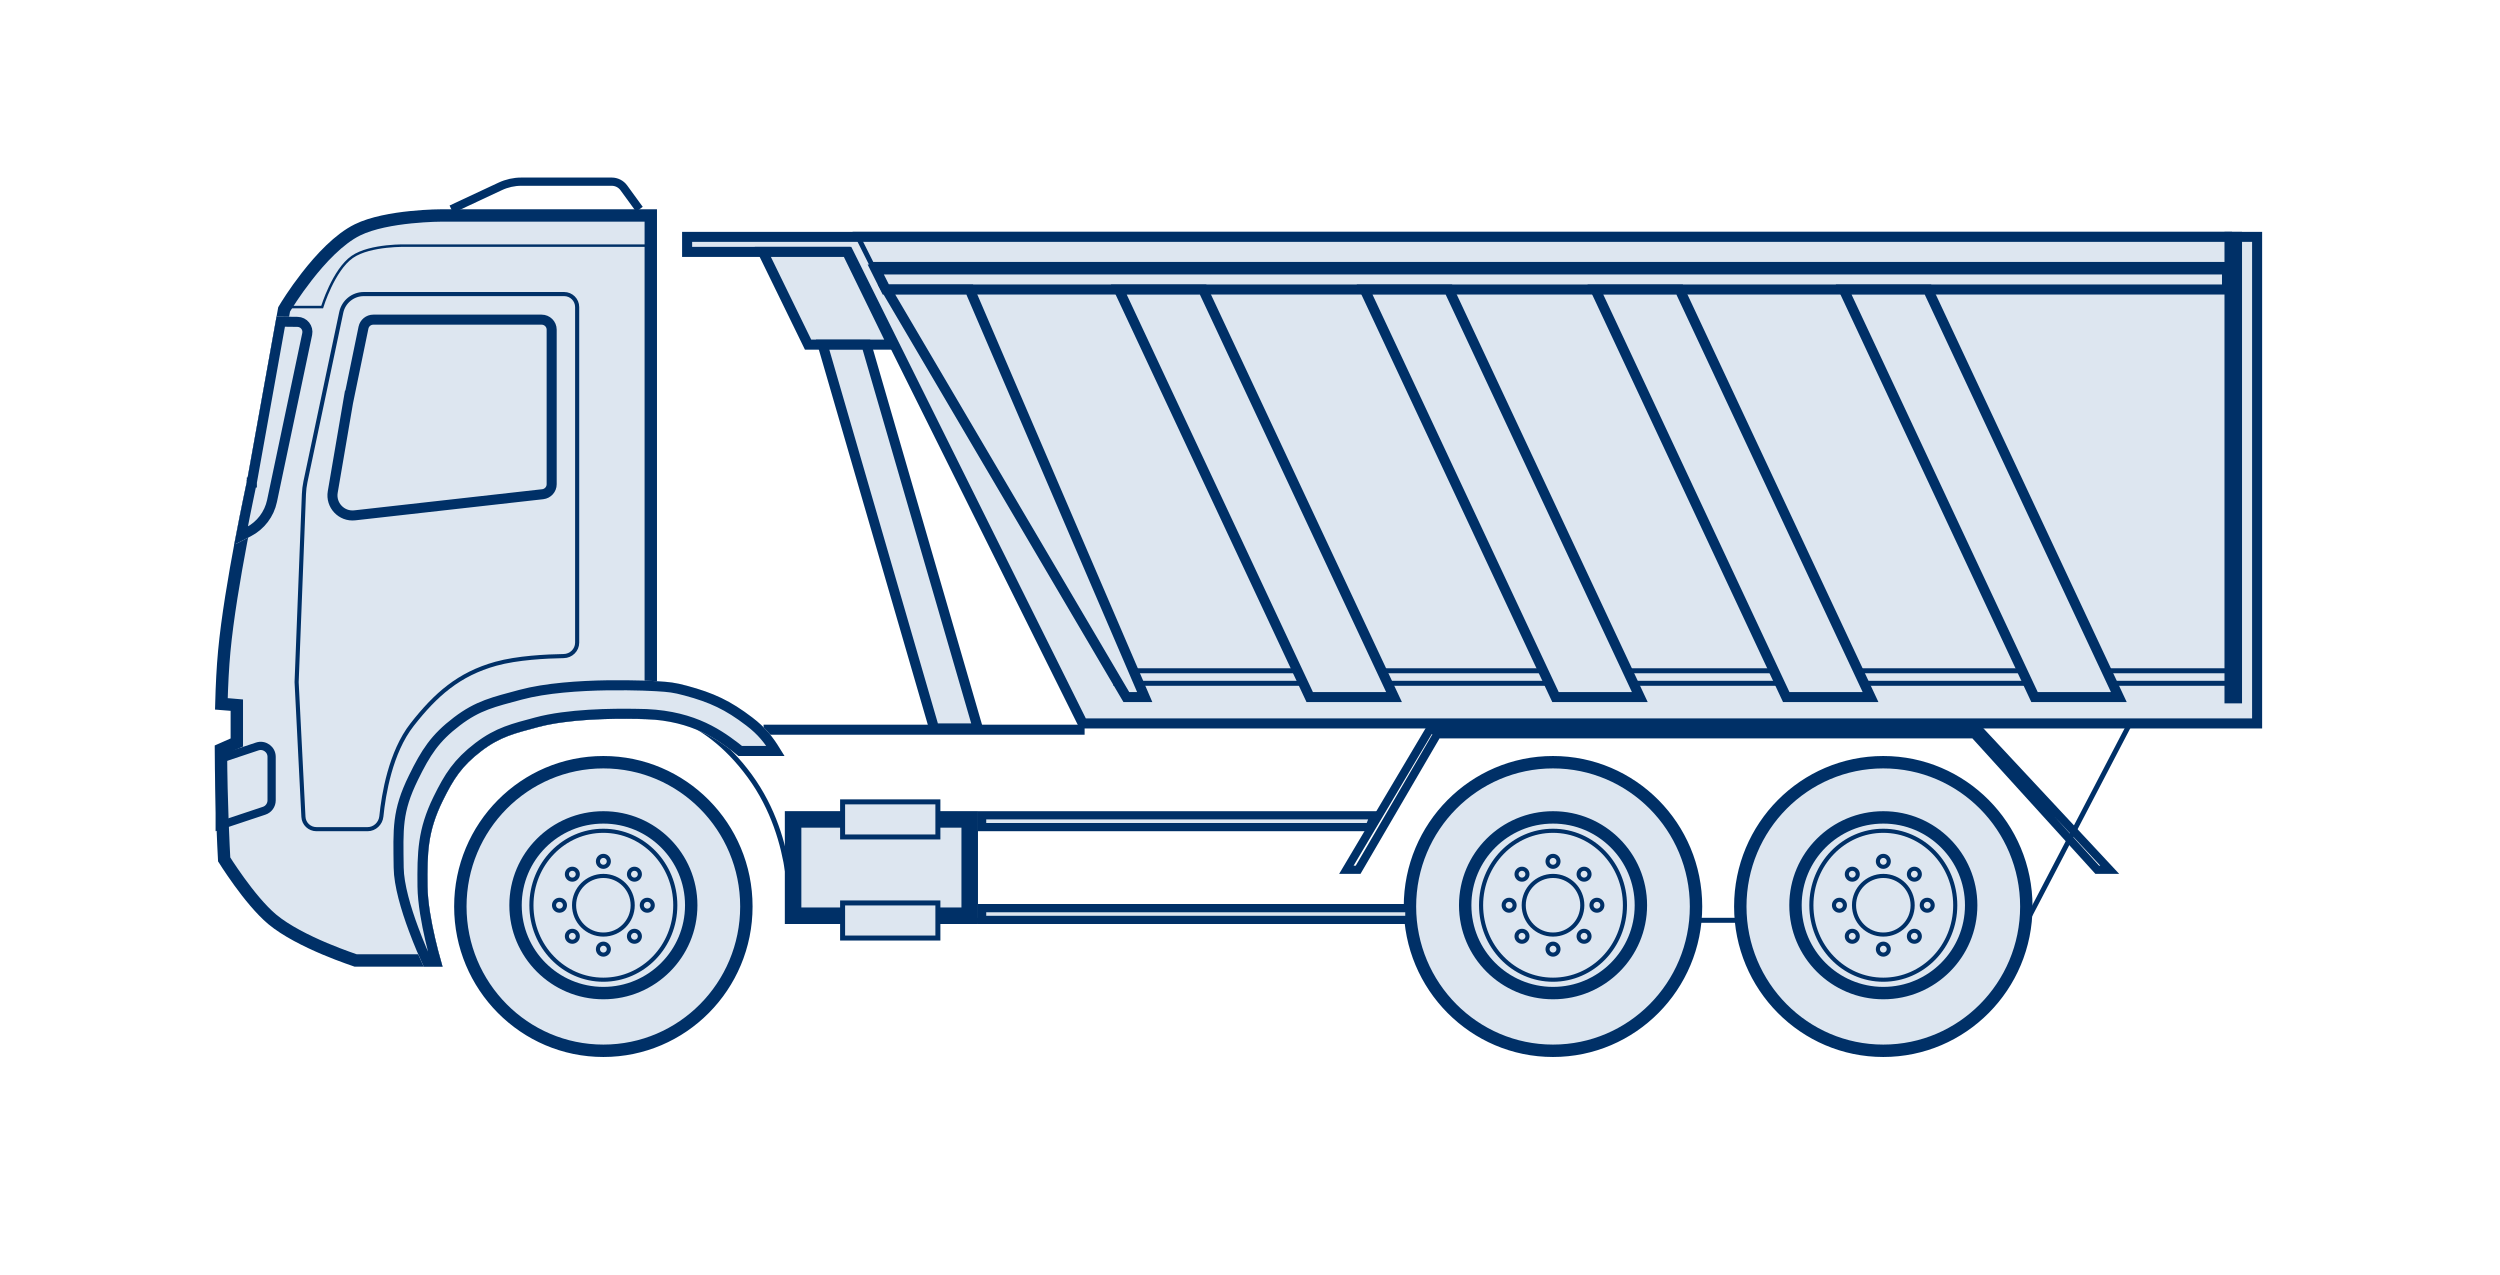 <svg width="51" height="26" viewBox="0 0 51 26" fill="none" xmlns="http://www.w3.org/2000/svg">
<path d="M43.461 14.74L41.356 18.774H16.114C16.114 18.774 16.268 17.162 15.296 15.832C14.323 14.502 13.249 14.502 13.249 14.502" stroke="#003067" stroke-width="0.102"/>
<path d="M4.831 14.385L4.715 14.375L4.516 14.359C4.526 13.981 4.544 13.614 4.575 13.285C4.638 12.611 4.784 11.752 4.915 11.06C4.98 10.714 5.042 10.41 5.087 10.194C5.109 10.085 5.128 9.998 5.14 9.939C5.147 9.909 5.152 9.886 5.155 9.87C5.157 9.863 5.158 9.857 5.159 9.853C5.159 9.851 5.16 9.85 5.16 9.849L5.161 9.848V9.847L5.162 9.842L5.796 6.312C5.837 6.242 6.009 5.962 6.256 5.645C6.543 5.275 6.918 4.873 7.293 4.689C7.589 4.543 8.018 4.468 8.384 4.431C8.74 4.395 9.02 4.395 9.027 4.395H13.276V14.548C13.122 14.542 12.849 14.534 12.528 14.538C12.034 14.546 11.413 14.584 10.939 14.712C10.472 14.839 10.156 14.907 9.745 15.22C9.321 15.543 9.142 15.824 8.915 16.288C8.598 16.936 8.587 17.39 8.595 18.084C8.598 18.423 8.678 18.843 8.754 19.172C8.793 19.341 8.832 19.489 8.861 19.594H7.257C7.249 19.591 7.238 19.588 7.225 19.583C7.193 19.572 7.145 19.556 7.086 19.534C6.968 19.492 6.805 19.43 6.624 19.354C6.258 19.199 5.833 18.988 5.553 18.754C5.321 18.559 5.072 18.25 4.879 17.983C4.783 17.85 4.702 17.73 4.645 17.644C4.617 17.601 4.595 17.566 4.58 17.542C4.578 17.538 4.575 17.535 4.573 17.532C4.563 17.344 4.511 16.373 4.507 15.29L4.756 15.18L4.831 15.147V14.385Z" fill="#DDE6F0" stroke="#003067" stroke-width="0.253"/>
<path d="M5.753 6.264H6.572C6.572 6.264 6.803 5.507 7.186 5.241C7.554 4.985 8.312 5.011 8.312 5.011H13.377" stroke="#003067" stroke-width="0.051"/>
<path d="M9.207 4.269L10.203 3.803C10.339 3.739 10.487 3.706 10.637 3.706H12.479C12.577 3.706 12.669 3.753 12.727 3.833L13.044 4.269" stroke="#003067" stroke-width="0.168"/>
<path d="M46.045 4.832V14.758H22.087L17.331 5.195L17.303 5.139H14.017V4.832H46.045Z" fill="#DDE6F0" stroke="#003067" stroke-width="0.205"/>
<rect x="45.469" y="4.819" width="0.179" height="9.44" stroke="#003067" stroke-width="0.179"/>
<path d="M45.431 5.497V5.906L18.07 5.906L17.865 5.497L45.431 5.497Z" stroke="#003067" stroke-width="0.205"/>
<path d="M7.421 5.999H11.509C11.655 5.999 11.774 6.118 11.774 6.264V13.111C11.774 13.26 11.65 13.382 11.499 13.384C11.144 13.39 10.555 13.419 10.117 13.54C9.36 13.75 8.887 14.17 8.407 14.783C7.967 15.344 7.825 16.206 7.78 16.654C7.765 16.8 7.643 16.915 7.5 16.915H6.455C6.314 16.915 6.197 16.805 6.19 16.664L6.051 13.915L6.2 10.08C6.203 9.996 6.214 9.912 6.231 9.829L6.962 6.371C7.008 6.155 7.2 5.999 7.421 5.999Z" stroke="#003067" stroke-width="0.084"/>
<rect x="22.765" y="13.939" width="0.256" height="22.717" transform="rotate(-90 22.765 13.939)" stroke="#003067" stroke-width="0.102"/>
<path d="M40.38 14.893L43.038 17.743H42.783L40.3 15.008L40.275 14.98H29.317L29.293 15.023L27.706 17.743H27.466L29.158 14.893H40.38Z" stroke="#003067" stroke-width="0.168"/>
<path d="M22.126 14.886H15.577" stroke="#003067" stroke-width="0.205"/>
<path d="M5.248 15.228C5.392 15.18 5.541 15.287 5.541 15.439V16.327C5.541 16.423 5.48 16.509 5.389 16.539L4.482 16.841V15.483L5.248 15.228Z" stroke="#003067" stroke-width="0.168"/>
<path d="M31.681 15.549C33.292 15.549 34.599 16.866 34.599 18.493C34.599 20.119 33.292 21.436 31.681 21.436C30.071 21.436 28.764 20.119 28.763 18.493C28.763 16.866 30.071 15.549 31.681 15.549Z" fill="#DDE6F0" stroke="#003067" stroke-width="0.253"/>
<circle cx="31.682" cy="18.467" r="1.792" fill="#DDE6F0" stroke="#003067" stroke-width="0.253"/>
<path d="M31.682 16.948C32.491 16.949 33.149 17.627 33.149 18.467C33.149 19.307 32.491 19.985 31.682 19.986C30.873 19.986 30.214 19.307 30.214 18.467C30.214 17.627 30.873 16.948 31.682 16.948Z" fill="#DDE6F0" stroke="#003067" stroke-width="0.084"/>
<path d="M31.682 17.869C32.012 17.869 32.279 18.137 32.279 18.467C32.279 18.797 32.012 19.065 31.682 19.065C31.352 19.065 31.084 18.797 31.084 18.467C31.084 18.137 31.352 17.869 31.682 17.869Z" fill="#DDE6F0" stroke="#003067" stroke-width="0.084"/>
<path d="M31.682 19.251C31.743 19.251 31.793 19.301 31.793 19.363C31.793 19.424 31.743 19.474 31.682 19.474C31.62 19.474 31.57 19.424 31.57 19.363C31.57 19.301 31.62 19.251 31.682 19.251ZM30.97 19.022C31.013 18.978 31.084 18.978 31.127 19.022C31.171 19.065 31.171 19.136 31.127 19.179C31.084 19.222 31.013 19.222 30.97 19.179C30.926 19.136 30.927 19.065 30.97 19.022ZM32.236 19.022C32.28 18.978 32.35 18.978 32.394 19.022C32.437 19.065 32.437 19.136 32.394 19.179C32.35 19.222 32.28 19.222 32.236 19.179C32.193 19.136 32.193 19.065 32.236 19.022ZM30.786 18.356C30.848 18.356 30.898 18.405 30.898 18.467C30.898 18.529 30.848 18.578 30.786 18.578C30.725 18.578 30.675 18.529 30.675 18.467C30.675 18.406 30.725 18.356 30.786 18.356ZM32.577 18.356C32.639 18.356 32.688 18.406 32.688 18.467C32.688 18.529 32.639 18.578 32.577 18.578C32.516 18.578 32.466 18.529 32.466 18.467C32.466 18.405 32.516 18.356 32.577 18.356ZM30.97 17.755C31.013 17.712 31.084 17.712 31.127 17.755C31.171 17.799 31.171 17.869 31.127 17.912C31.084 17.956 31.013 17.956 30.97 17.912C30.927 17.869 30.926 17.799 30.97 17.755ZM32.236 17.755C32.28 17.712 32.35 17.712 32.394 17.755C32.437 17.799 32.437 17.869 32.394 17.912C32.35 17.956 32.28 17.956 32.236 17.912C32.193 17.869 32.193 17.799 32.236 17.755ZM31.682 17.46C31.743 17.46 31.793 17.51 31.793 17.572C31.793 17.633 31.743 17.683 31.682 17.683C31.62 17.683 31.57 17.633 31.57 17.572C31.57 17.51 31.62 17.46 31.682 17.46Z" fill="#DDE6F0" stroke="#003067" stroke-width="0.084"/>
<path d="M12.309 15.549C13.919 15.549 15.226 16.866 15.226 18.493C15.226 20.119 13.919 21.436 12.309 21.436C10.698 21.436 9.391 20.119 9.391 18.493C9.391 16.866 10.698 15.549 12.309 15.549Z" fill="#DDE6F0" stroke="#003067" stroke-width="0.253"/>
<circle cx="12.309" cy="18.467" r="1.792" fill="#DDE6F0" stroke="#003067" stroke-width="0.253"/>
<path d="M12.309 16.948C13.118 16.949 13.776 17.627 13.776 18.467C13.776 19.307 13.118 19.985 12.309 19.986C11.5 19.986 10.841 19.307 10.841 18.467C10.841 17.627 11.5 16.948 12.309 16.948Z" fill="#DDE6F0" stroke="#003067" stroke-width="0.084"/>
<path d="M12.309 17.869C12.639 17.869 12.907 18.137 12.907 18.467C12.907 18.797 12.639 19.065 12.309 19.065C11.979 19.065 11.711 18.797 11.711 18.467C11.711 18.137 11.979 17.869 12.309 17.869Z" fill="#DDE6F0" stroke="#003067" stroke-width="0.084"/>
<path d="M12.309 19.251C12.37 19.251 12.42 19.301 12.42 19.363C12.42 19.424 12.37 19.474 12.309 19.474C12.247 19.474 12.198 19.424 12.198 19.363C12.198 19.301 12.247 19.251 12.309 19.251ZM11.597 19.022C11.64 18.978 11.711 18.978 11.754 19.022C11.798 19.065 11.798 19.136 11.754 19.179C11.711 19.222 11.64 19.222 11.597 19.179C11.554 19.136 11.554 19.065 11.597 19.022ZM12.864 19.022C12.907 18.978 12.977 18.978 13.021 19.022C13.064 19.065 13.064 19.136 13.021 19.179C12.977 19.222 12.907 19.222 12.864 19.179C12.82 19.136 12.82 19.065 12.864 19.022ZM11.413 18.356C11.475 18.356 11.525 18.405 11.525 18.467C11.525 18.529 11.475 18.578 11.413 18.578C11.352 18.578 11.302 18.529 11.302 18.467C11.302 18.406 11.352 18.356 11.413 18.356ZM13.204 18.356C13.266 18.356 13.316 18.406 13.316 18.467C13.316 18.529 13.266 18.578 13.204 18.578C13.143 18.578 13.093 18.529 13.093 18.467C13.093 18.405 13.143 18.356 13.204 18.356ZM11.597 17.755C11.64 17.712 11.711 17.712 11.754 17.755C11.798 17.799 11.798 17.869 11.754 17.912C11.711 17.956 11.64 17.956 11.597 17.912C11.554 17.869 11.554 17.799 11.597 17.755ZM12.864 17.755C12.907 17.712 12.977 17.712 13.021 17.755C13.064 17.799 13.064 17.869 13.021 17.912C12.977 17.956 12.907 17.956 12.864 17.912C12.82 17.869 12.82 17.799 12.864 17.755ZM12.309 17.46C12.37 17.46 12.42 17.51 12.42 17.572C12.42 17.633 12.37 17.683 12.309 17.683C12.247 17.683 12.198 17.633 12.198 17.572C12.198 17.51 12.248 17.46 12.309 17.46Z" fill="#DDE6F0" stroke="#003067" stroke-width="0.084"/>
<path d="M38.419 15.549C40.03 15.549 41.337 16.866 41.337 18.493C41.337 20.119 40.03 21.436 38.419 21.436C36.809 21.436 35.502 20.119 35.502 18.493C35.502 16.866 36.809 15.549 38.419 15.549Z" fill="#DDE6F0" stroke="#003067" stroke-width="0.253"/>
<circle cx="38.42" cy="18.467" r="1.792" fill="#DDE6F0" stroke="#003067" stroke-width="0.253"/>
<path d="M38.42 16.948C39.229 16.949 39.887 17.627 39.887 18.467C39.887 19.307 39.229 19.985 38.42 19.986C37.611 19.986 36.952 19.307 36.952 18.467C36.952 17.627 37.611 16.948 38.42 16.948Z" fill="#DDE6F0" stroke="#003067" stroke-width="0.084"/>
<path d="M38.42 17.869C38.75 17.869 39.018 18.137 39.018 18.467C39.018 18.797 38.75 19.065 38.42 19.065C38.09 19.065 37.822 18.797 37.822 18.467C37.822 18.137 38.09 17.869 38.42 17.869Z" fill="#DDE6F0" stroke="#003067" stroke-width="0.084"/>
<path d="M38.42 19.251C38.481 19.251 38.531 19.301 38.531 19.363C38.531 19.424 38.481 19.474 38.42 19.474C38.358 19.474 38.309 19.424 38.309 19.363C38.309 19.301 38.358 19.251 38.42 19.251ZM37.708 19.022C37.751 18.978 37.822 18.978 37.865 19.022C37.909 19.065 37.909 19.136 37.865 19.179C37.822 19.222 37.751 19.222 37.708 19.179C37.664 19.136 37.665 19.065 37.708 19.022ZM38.974 19.022C39.018 18.978 39.088 18.978 39.132 19.022C39.175 19.065 39.175 19.136 39.132 19.179C39.088 19.222 39.018 19.222 38.974 19.179C38.931 19.136 38.931 19.065 38.974 19.022ZM37.524 18.356C37.586 18.356 37.636 18.405 37.636 18.467C37.636 18.529 37.586 18.578 37.524 18.578C37.463 18.578 37.413 18.529 37.413 18.467C37.413 18.406 37.463 18.356 37.524 18.356ZM39.315 18.356C39.377 18.356 39.427 18.406 39.427 18.467C39.427 18.529 39.377 18.578 39.315 18.578C39.254 18.578 39.204 18.529 39.204 18.467C39.204 18.405 39.254 18.356 39.315 18.356ZM37.708 17.755C37.751 17.712 37.822 17.712 37.865 17.755C37.909 17.799 37.909 17.869 37.865 17.912C37.822 17.956 37.751 17.956 37.708 17.912C37.665 17.869 37.664 17.799 37.708 17.755ZM38.974 17.755C39.018 17.712 39.088 17.712 39.132 17.755C39.175 17.799 39.175 17.869 39.132 17.912C39.088 17.956 39.018 17.956 38.974 17.912C38.931 17.869 38.931 17.799 38.974 17.755ZM38.42 17.46C38.481 17.46 38.531 17.51 38.531 17.572C38.531 17.633 38.481 17.683 38.42 17.683C38.358 17.683 38.309 17.633 38.309 17.572C38.309 17.51 38.358 17.46 38.42 17.46Z" fill="#DDE6F0" stroke="#003067" stroke-width="0.084"/>
<rect x="-0.168" y="0.168" width="3.603" height="1.965" transform="matrix(-1 0 0 1 19.614 16.548)" fill="#DDE6F0" stroke="#003067" stroke-width="0.337"/>
<rect x="-0.051" y="0.051" width="1.944" height="0.716" transform="matrix(-1 0 0 1 19.082 18.369)" fill="#DDE6F0" stroke="#003067" stroke-width="0.102"/>
<path d="M28.751 18.526V18.766H20.035V18.526H28.751ZM28.035 16.632L27.937 16.873H20.035V16.632H28.035Z" fill="#DDE6F0" stroke="#003067" stroke-width="0.168"/>
<rect x="-0.051" y="0.051" width="1.944" height="0.716" transform="matrix(-1 0 0 1 19.082 16.307)" fill="#DDE6F0" stroke="#003067" stroke-width="0.102"/>
<path d="M7.315 6.663C7.344 6.52 7.47 6.418 7.615 6.418H11.049C11.219 6.418 11.356 6.555 11.356 6.725V9.879C11.356 10.035 11.239 10.166 11.083 10.184L7.249 10.614C6.91 10.652 6.63 10.355 6.687 10.019L7.007 8.158L7.315 6.663Z" fill="#DDE6F0"/>
<path d="M6.071 6.464C6.264 6.467 6.407 6.645 6.367 6.835L5.649 10.241C5.586 10.541 5.391 10.798 5.118 10.939L4.807 11.099L4.779 11.097C4.915 10.374 5.037 9.82 5.037 9.82L5.642 6.459L6.071 6.464Z" fill="#DDE6F0"/>
<path d="M10.591 14.074C11.651 13.787 13.402 13.897 13.402 13.897C13.656 13.912 13.767 13.923 14.017 13.99C14.561 14.138 14.896 14.294 15.345 14.636C15.68 14.89 15.824 15.119 16.003 15.423H15.065C15.025 15.389 14.983 15.355 14.937 15.32C14.549 15.025 14.017 14.666 12.995 14.666C12.481 14.656 11.59 14.667 10.972 14.834C10.501 14.962 10.209 15.025 9.821 15.32C9.419 15.627 9.25 15.89 9.028 16.344C8.725 16.963 8.714 17.393 8.721 18.083C8.728 18.732 9.027 19.716 9.028 19.721H8.644C8.642 19.716 8.038 18.45 8.03 17.7C8.022 16.902 7.992 16.534 8.342 15.818C8.599 15.293 8.794 14.99 9.26 14.636C9.709 14.294 10.046 14.222 10.591 14.074Z" fill="#DDE6F0"/>
<path d="M13.109 13.986C13.199 13.989 13.271 13.993 13.32 13.995C13.345 13.996 13.364 13.997 13.377 13.998C13.383 13.998 13.388 13.998 13.392 13.998C13.393 13.998 13.395 13.999 13.396 13.999H13.396C13.646 14.014 13.749 14.024 13.989 14.089C14.522 14.233 14.846 14.384 15.283 14.717C15.544 14.915 15.682 15.097 15.82 15.32H15.101C15.068 15.294 15.035 15.266 14.999 15.239C14.601 14.936 14.047 14.564 12.996 14.563H12.997C12.484 14.553 11.579 14.564 10.945 14.735C10.477 14.862 10.165 14.93 9.759 15.239C9.34 15.559 9.163 15.837 8.936 16.299C8.622 16.941 8.612 17.391 8.619 18.084C8.623 18.42 8.701 18.837 8.777 19.166C8.82 19.352 8.863 19.513 8.893 19.618H8.71C8.66 19.509 8.548 19.257 8.436 18.954C8.283 18.544 8.137 18.054 8.133 17.698C8.128 17.296 8.119 17.014 8.153 16.741C8.187 16.473 8.263 16.213 8.435 15.863C8.688 15.347 8.873 15.058 9.321 14.717C9.752 14.389 10.07 14.321 10.618 14.173C11.135 14.033 11.827 13.989 12.396 13.98C12.679 13.976 12.93 13.981 13.109 13.986ZM6.069 6.566C6.198 6.568 6.293 6.687 6.267 6.813L5.549 10.22C5.492 10.49 5.317 10.721 5.071 10.848L4.917 10.927C4.971 10.644 5.021 10.396 5.06 10.208C5.083 10.094 5.103 10.002 5.116 9.939C5.123 9.908 5.128 9.884 5.132 9.867C5.134 9.859 5.135 9.853 5.136 9.849C5.136 9.847 5.136 9.845 5.137 9.844V9.843H5.138V9.839L5.727 6.562L6.069 6.566ZM7.615 6.521H11.049C11.162 6.521 11.254 6.612 11.254 6.725V9.879C11.254 9.983 11.175 10.07 11.072 10.082L7.237 10.513C6.966 10.543 6.742 10.305 6.788 10.036L7.106 8.177L7.107 8.178L7.415 6.684C7.435 6.589 7.518 6.521 7.615 6.521Z" stroke="#003067" stroke-width="0.205"/>
<path d="M19.782 5.907L23.352 14.22H22.977L18.084 5.907H19.782Z" fill="#DDE6F0" stroke="#003067" stroke-width="0.205"/>
<path d="M24.543 5.907L28.438 14.22H26.718L22.824 5.907H24.543Z" fill="#DDE6F0" stroke="#003067" stroke-width="0.205"/>
<path d="M17.279 5.139L18.202 7.031H16.485L15.562 5.139H17.279Z" fill="#DDE6F0" stroke="#003067" stroke-width="0.205"/>
<path d="M17.675 7.032L19.949 14.86H19.056L16.782 7.032H17.675Z" fill="#DDE6F0" stroke="#003067" stroke-width="0.205"/>
<path d="M29.557 5.907L33.452 14.22H31.732L27.838 5.907H29.557Z" fill="#DDE6F0" stroke="#003067" stroke-width="0.205"/>
<path d="M34.264 5.907L38.159 14.22H36.439L32.546 5.907H34.264Z" fill="#DDE6F0" stroke="#003067" stroke-width="0.205"/>
<path d="M39.33 5.907L43.224 14.22H41.504L37.611 5.907H39.33Z" fill="#DDE6F0" stroke="#003067" stroke-width="0.205"/>
<path d="M17.783 5.395L45.482 5.395V4.78L17.475 4.78L17.783 5.395Z" stroke="#003067" stroke-width="0.102"/>
</svg>
